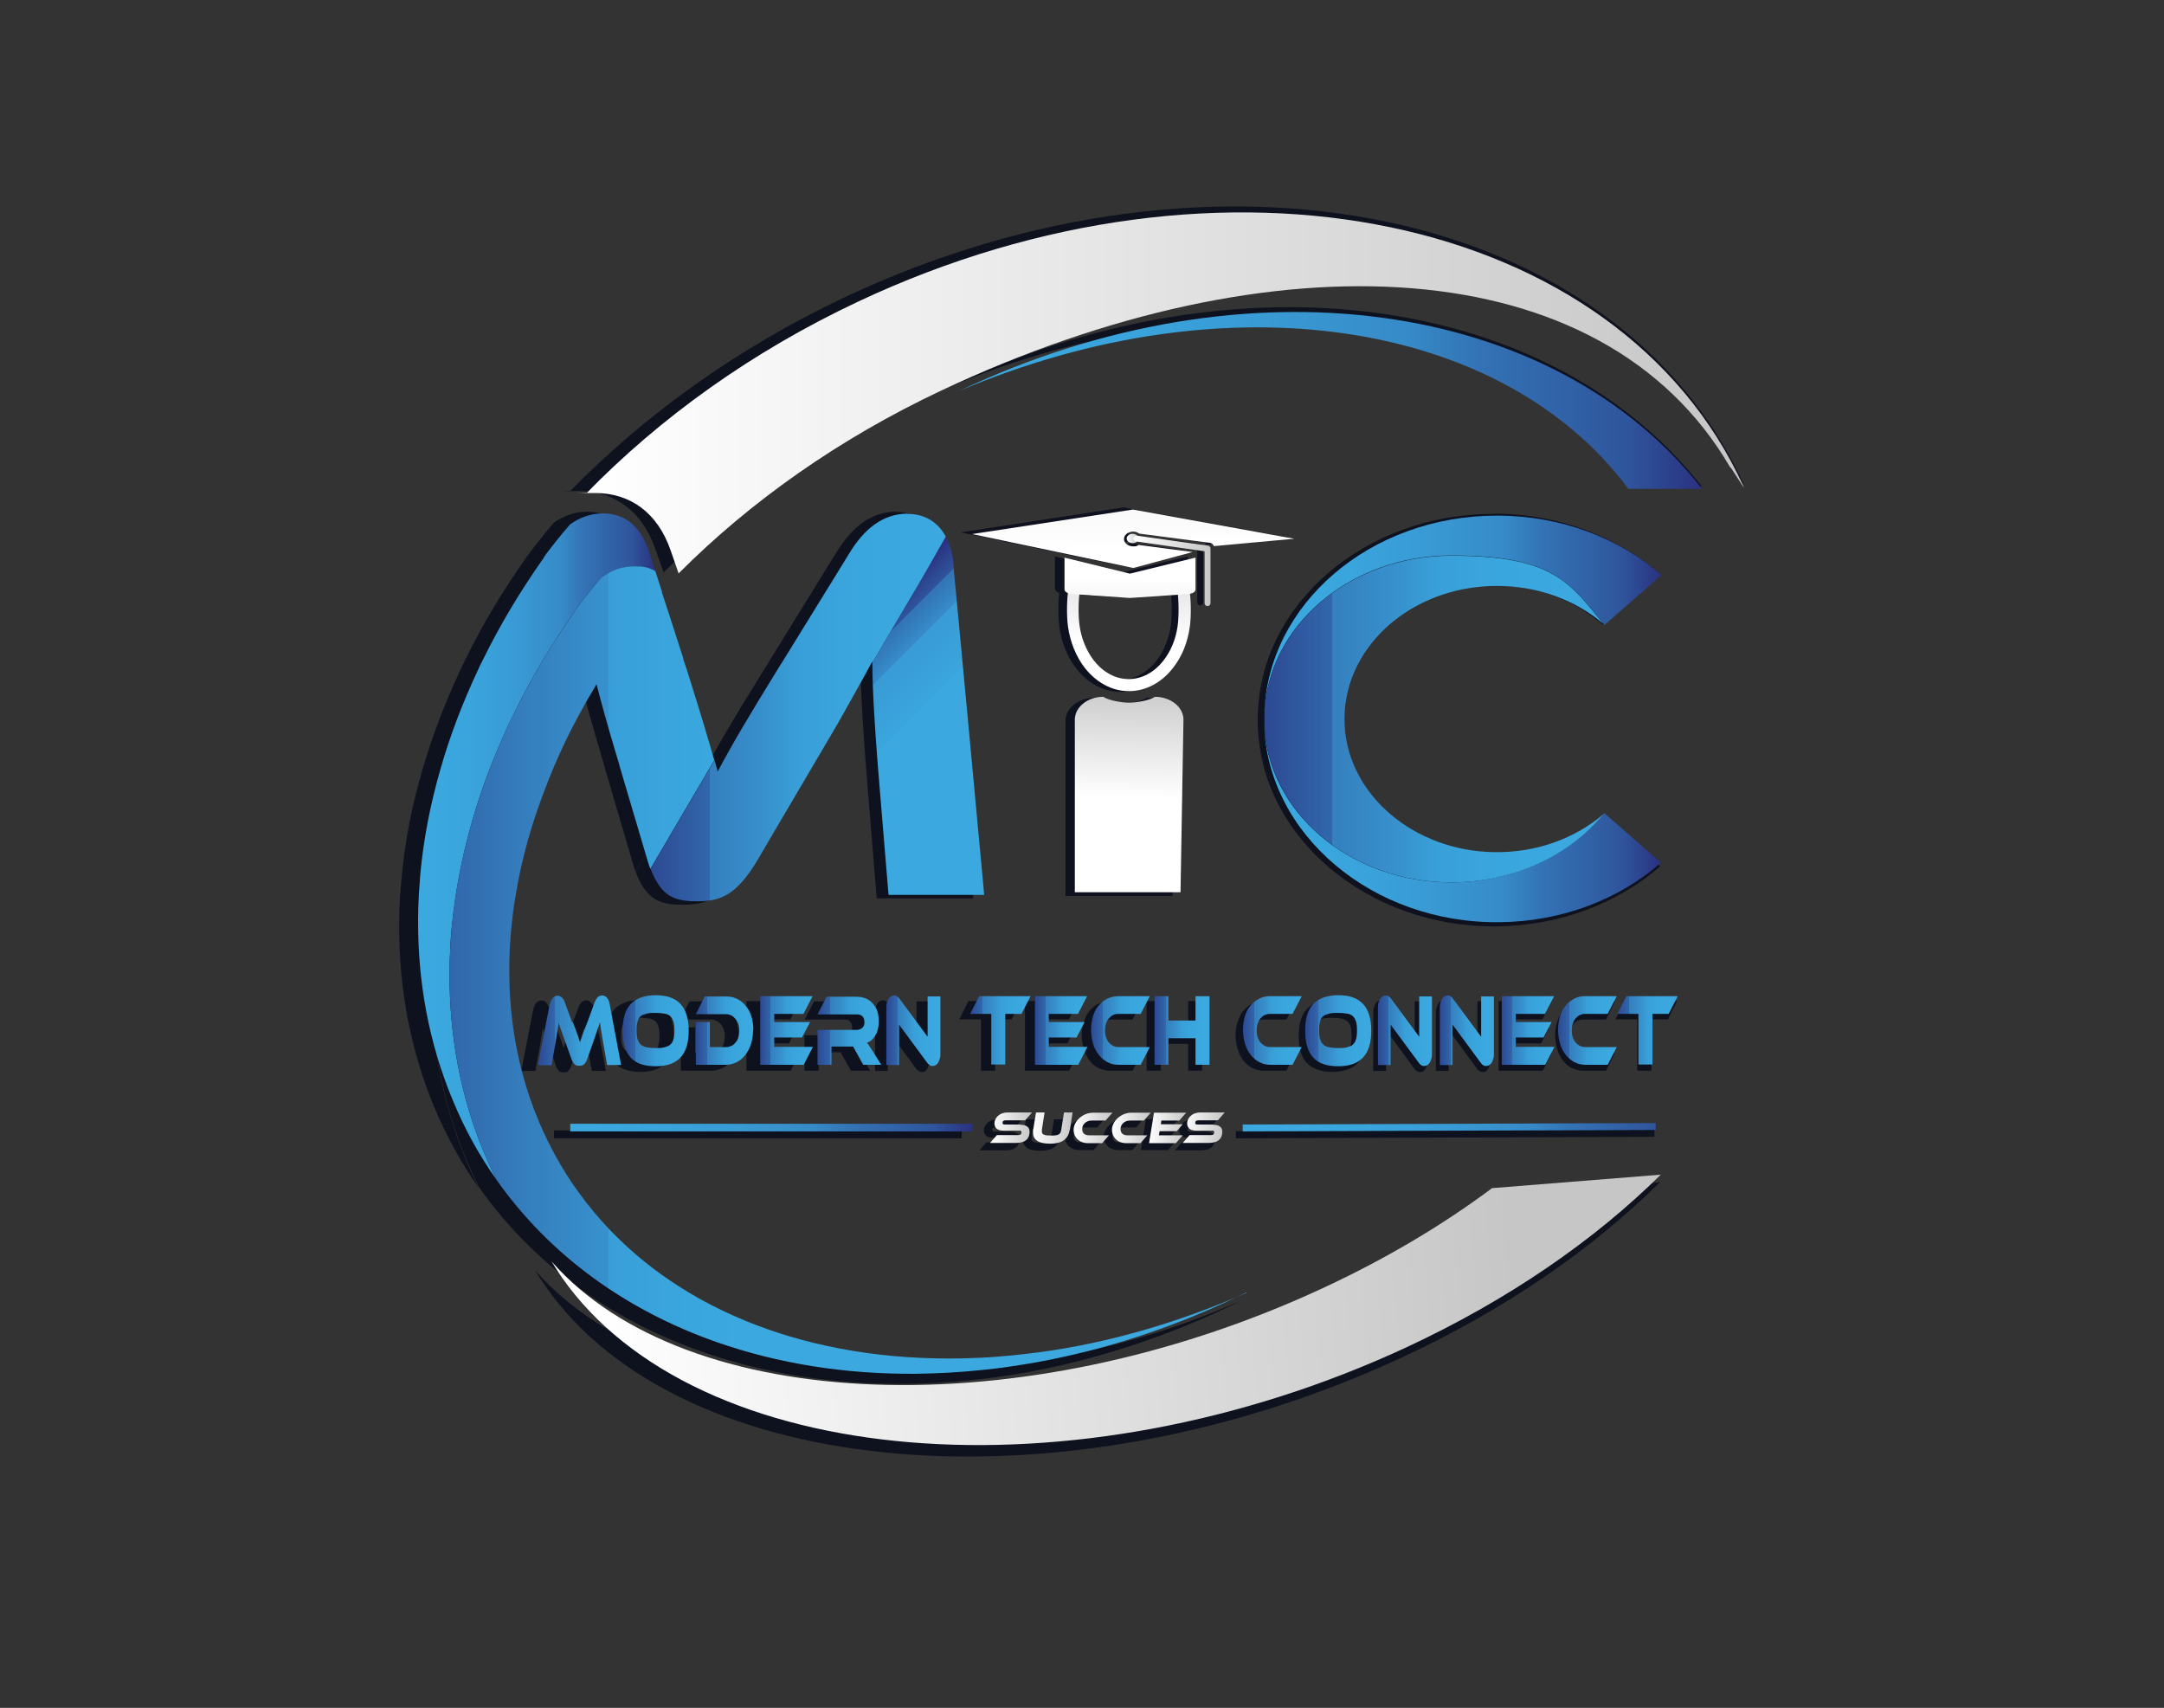 <?xml version="1.0" encoding="UTF-8"?>
<svg id="Layer_1" data-name="Layer 1" xmlns="http://www.w3.org/2000/svg" xmlns:xlink="http://www.w3.org/1999/xlink" viewBox="0 0 3040 2399">
  <rect x="0" y="0" width="3040" height="2399" fill="#333333" stroke="none"/>
  <defs>
    <style>
      .cls-1, .cls-2 {
        fill: #0e111e;
      }

      .cls-3 {
        fill: url(#Dégradé_sans_nom_23-17);
      }

      .cls-4 {
        fill: url(#Dégradé_sans_nom_23-18);
      }

      .cls-5 {
        fill: url(#Dégradé_sans_nom_23-19);
      }

      .cls-6 {
        fill: url(#Dégradé_sans_nom_23-16);
      }

      .cls-7 {
        fill: url(#Dégradé_sans_nom_23-15);
      }

      .cls-8 {
        fill: url(#Dégradé_sans_nom_23-10);
      }

      .cls-9 {
        fill: url(#Dégradé_sans_nom_23-12);
      }

      .cls-10 {
        fill: url(#Dégradé_sans_nom_23-11);
      }

      .cls-11 {
        fill: url(#Dégradé_sans_nom_23-14);
      }

      .cls-12 {
        fill: url(#Dégradé_sans_nom_23-13);
      }

      .cls-13 {
        fill: url(#Dégradé_sans_nom_40-13);
      }

      .cls-14 {
        fill: url(#Dégradé_sans_nom_40-12);
      }

      .cls-15 {
        fill: url(#Dégradé_sans_nom_40);
      }

      .cls-16 {
        fill: url(#Dégradé_sans_nom_13);
      }

      .cls-17 {
        fill: url(#Dégradé_sans_nom_16);
      }

      .cls-18 {
        fill: url(#Dégradé_sans_nom_11);
      }

      .cls-19 {
        fill: url(#Dégradé_sans_nom_22);
      }

      .cls-20 {
        fill: url(#Dégradé_sans_nom_23);
      }

      .cls-21 {
        fill: url(#Dégradé_sans_nom_40-10);
      }

      .cls-21, .cls-22, .cls-23, .cls-2 {
        fill-rule: evenodd;
      }

      .cls-22 {
        fill: url(#Dégradé_sans_nom_40-11);
      }

      .cls-23 {
        fill: url(#Dégradé_sans_nom_40-8);
      }

      .cls-24 {
        fill: url(#Dégradé_sans_nom_40-2);
      }

      .cls-25 {
        fill: url(#Dégradé_sans_nom_40-3);
      }

      .cls-26 {
        fill: url(#Dégradé_sans_nom_40-5);
      }

      .cls-27 {
        fill: url(#Dégradé_sans_nom_40-4);
      }

      .cls-28 {
        fill: url(#Dégradé_sans_nom_40-6);
      }

      .cls-29 {
        fill: url(#Dégradé_sans_nom_40-7);
      }

      .cls-30 {
        fill: url(#Dégradé_sans_nom_40-9);
      }

      .cls-31 {
        fill: url(#Dégradé_sans_nom_23-5);
      }

      .cls-32 {
        fill: url(#Dégradé_sans_nom_23-4);
      }

      .cls-33 {
        fill: url(#Dégradé_sans_nom_23-2);
      }

      .cls-34 {
        fill: url(#Dégradé_sans_nom_23-3);
      }

      .cls-35 {
        fill: url(#Dégradé_sans_nom_23-8);
      }

      .cls-36 {
        fill: url(#Dégradé_sans_nom_23-6);
      }

      .cls-37 {
        fill: url(#Dégradé_sans_nom_23-7);
      }

      .cls-38 {
        fill: url(#Dégradé_sans_nom_23-9);
      }

      .cls-39 {
        fill: url(#Dégradé_sans_nom_22-5);
      }

      .cls-40 {
        fill: url(#Dégradé_sans_nom_22-2);
      }

      .cls-41 {
        fill: url(#Dégradé_sans_nom_22-3);
      }

      .cls-42 {
        fill: url(#Dégradé_sans_nom_22-4);
      }
    </style>
    <linearGradient id="Dégradé_sans_nom_22" data-name="Dégradé sans nom 22" x1="1347.3" y1="1044.45" x2="2391.09" y2="1044.45" gradientTransform="translate(0 -482)" gradientUnits="userSpaceOnUse">
      <stop offset="0" stop-color="#3ba9e0"/>
      <stop offset=".2" stop-color="#3aa5dd"/>
      <stop offset=".4" stop-color="#399bd5"/>
      <stop offset=".6" stop-color="#368bc8"/>
      <stop offset=".7" stop-color="#3373b5"/>
      <stop offset=".9" stop-color="#2f559c"/>
      <stop offset="1" stop-color="#2a3180"/>
    </linearGradient>
    <linearGradient id="Dégradé_sans_nom_16" data-name="Dégradé sans nom 16" x1="1176.77" y1="2044.22" x2="2798.21" y2="2044.22" gradientTransform="translate(-485.85 185.29) rotate(-4.7) scale(1 .9)" gradientUnits="userSpaceOnUse">
      <stop offset="0" stop-color="#fff"/>
      <stop offset=".8" stop-color="#c6c6c6"/>
    </linearGradient>
    <linearGradient id="Dégradé_sans_nom_40" data-name="Dégradé sans nom 40" x1="1390.81" y1="2066.04" x2="1449.51" y2="2066.04" gradientTransform="translate(0 -482)" gradientUnits="userSpaceOnUse">
      <stop offset="0" stop-color="#fff"/>
      <stop offset="1" stop-color="#c6c6c6"/>
    </linearGradient>
    <linearGradient id="Dégradé_sans_nom_40-2" data-name="Dégradé sans nom 40" x1="1451.23" y1="2066.56" x2="1506.82" y2="2066.56" xlink:href="#Dégradé_sans_nom_40"/>
    <linearGradient id="Dégradé_sans_nom_40-3" data-name="Dégradé sans nom 40" x1="1508.55" y1="2066.39" x2="1563.1" y2="2066.39" xlink:href="#Dégradé_sans_nom_40"/>
    <linearGradient id="Dégradé_sans_nom_40-4" data-name="Dégradé sans nom 40" x1="1562.41" y1="2066.39" x2="1616.97" y2="2066.39" xlink:href="#Dégradé_sans_nom_40"/>
    <linearGradient id="Dégradé_sans_nom_40-5" data-name="Dégradé sans nom 40" x1="1614.21" y1="2066.39" x2="1666.34" y2="2066.39" xlink:href="#Dégradé_sans_nom_40"/>
    <linearGradient id="Dégradé_sans_nom_40-6" data-name="Dégradé sans nom 40" x1="1661.51" x2="1720.21" xlink:href="#Dégradé_sans_nom_40"/>
    <linearGradient id="Dégradé_sans_nom_40-7" data-name="Dégradé sans nom 40" x1="823.51" y1="1033.89" x2="2449.79" y2="1033.89" xlink:href="#Dégradé_sans_nom_40"/>
    <linearGradient id="Dégradé_sans_nom_22-2" data-name="Dégradé sans nom 22" x1="586.99" y1="1671.21" x2="920.54" y2="1671.21" xlink:href="#Dégradé_sans_nom_22"/>
    <linearGradient id="Dégradé_sans_nom_11" data-name="Dégradé sans nom 11" x1="1285.41" y1="1484.33" x2="1036.12" y2="1235.03" gradientTransform="translate(0 -482)" gradientUnits="userSpaceOnUse">
      <stop offset="0" stop-color="#3ba9e0"/>
      <stop offset="0" stop-color="#3aa5dd"/>
      <stop offset=".2" stop-color="#399bd5"/>
      <stop offset=".2" stop-color="#368bc8"/>
      <stop offset=".3" stop-color="#3373b5"/>
      <stop offset=".3" stop-color="#2f559c"/>
      <stop offset=".4" stop-color="#2a3180"/>
    </linearGradient>
    <linearGradient id="Dégradé_sans_nom_23" data-name="Dégradé sans nom 23" x1="913.98" y1="1475.78" x2="1328.66" y2="1475.78" gradientTransform="translate(0 -482)" gradientUnits="userSpaceOnUse">
      <stop offset="0" stop-color="#2a3180"/>
      <stop offset="0" stop-color="#2d4993"/>
      <stop offset=".2" stop-color="#3167ab"/>
      <stop offset=".2" stop-color="#357fbe"/>
      <stop offset=".4" stop-color="#3792cd"/>
      <stop offset=".5" stop-color="#399fd8"/>
      <stop offset=".7" stop-color="#3aa6de"/>
      <stop offset="1" stop-color="#3ba9e0"/>
    </linearGradient>
    <linearGradient id="Dégradé_sans_nom_13" data-name="Dégradé sans nom 13" x1="631.53" y1="1844.57" x2="1750.94" y2="1844.57" gradientTransform="translate(0 -482)" gradientUnits="userSpaceOnUse">
      <stop offset="0" stop-color="#2a3180"/>
      <stop offset="0" stop-color="#2d4993"/>
      <stop offset="0" stop-color="#3167ab"/>
      <stop offset=".1" stop-color="#357fbe"/>
      <stop offset=".2" stop-color="#3792cd"/>
      <stop offset=".2" stop-color="#399fd8"/>
      <stop offset=".3" stop-color="#3aa6de"/>
      <stop offset=".4" stop-color="#3ba9e0"/>
    </linearGradient>
    <linearGradient id="Dégradé_sans_nom_22-3" data-name="Dégradé sans nom 22" x1="801.07" y1="2065.87" x2="1366.29" y2="2065.87" xlink:href="#Dégradé_sans_nom_22"/>
    <linearGradient id="Dégradé_sans_nom_22-4" data-name="Dégradé sans nom 22" x1="1975.33" y1="2064.72" x2="2567.14" y2="2064.72" gradientTransform="translate(-175.8 -489.09) rotate(.2)" xlink:href="#Dégradé_sans_nom_22"/>
    <linearGradient id="Dégradé_sans_nom_40-8" data-name="Dégradé sans nom 40" x1="1750.78" y1="1602.3" x2="1753.55" y2="1435.53" gradientTransform="translate(8.9 -482) scale(.9 1)" xlink:href="#Dégradé_sans_nom_40"/>
    <linearGradient id="Dégradé_sans_nom_40-9" data-name="Dégradé sans nom 40" x1="1751.27" y1="1383.31" x2="1755.07" y2="1203.07" gradientTransform="translate(8.9 -482) scale(.9 1)" xlink:href="#Dégradé_sans_nom_40"/>
    <linearGradient id="Dégradé_sans_nom_40-10" data-name="Dégradé sans nom 40" x1="1759.15" y1="1250.27" x2="1752.24" y2="778.62" gradientTransform="translate(8.9 -482) scale(.9 1)" xlink:href="#Dégradé_sans_nom_40"/>
    <linearGradient id="Dégradé_sans_nom_40-11" data-name="Dégradé sans nom 40" x1="1753.91" y1="1294.31" x2="1752.87" y2="1489.4" gradientTransform="translate(8.9 -482) scale(.9 1)" xlink:href="#Dégradé_sans_nom_40"/>
    <linearGradient id="Dégradé_sans_nom_40-12" data-name="Dégradé sans nom 40" x1="1751.43" y1="1270" x2="1769.84" y2="1270" gradientTransform="translate(6.5 -513.6) scale(.9 1)" xlink:href="#Dégradé_sans_nom_40"/>
    <linearGradient id="Dégradé_sans_nom_40-13" data-name="Dégradé sans nom 40" x1="1592.11" y1="1283.8" x2="1700.53" y2="1283.8" xlink:href="#Dégradé_sans_nom_40"/>
    <linearGradient id="Dégradé_sans_nom_22-5" data-name="Dégradé sans nom 22" x1="1775.8" y1="1491.85" x2="2333.43" y2="1491.85" xlink:href="#Dégradé_sans_nom_22"/>
    <linearGradient id="Dégradé_sans_nom_23-2" data-name="Dégradé sans nom 23" x1="1776.14" y1="1492.01" x2="2252.29" y2="1492.01" xlink:href="#Dégradé_sans_nom_23"/>
    <linearGradient id="Dégradé_sans_nom_23-3" data-name="Dégradé sans nom 23" x1="755.84" y1="1929.65" x2="872.89" y2="1929.65" xlink:href="#Dégradé_sans_nom_23"/>
    <linearGradient id="Dégradé_sans_nom_23-4" data-name="Dégradé sans nom 23" x1="874.27" y1="1929.83" x2="967.15" y2="1929.83" xlink:href="#Dégradé_sans_nom_23"/>
    <linearGradient id="Dégradé_sans_nom_23-5" data-name="Dégradé sans nom 23" x1="977.16" y1="1929.65" x2="1057.96" y2="1929.65" xlink:href="#Dégradé_sans_nom_23"/>
    <linearGradient id="Dégradé_sans_nom_23-6" data-name="Dégradé sans nom 23" x1="1067.97" y1="1929.48" x2="1141.86" y2="1929.48" xlink:href="#Dégradé_sans_nom_23"/>
    <linearGradient id="Dégradé_sans_nom_23-7" data-name="Dégradé sans nom 23" x1="1148.42" y1="1930" x2="1238.89" y2="1930" xlink:href="#Dégradé_sans_nom_23"/>
    <linearGradient id="Dégradé_sans_nom_23-8" data-name="Dégradé sans nom 23" x1="1245.45" y1="1929.83" x2="1321.06" y2="1929.83" xlink:href="#Dégradé_sans_nom_23"/>
    <linearGradient id="Dégradé_sans_nom_23-9" data-name="Dégradé sans nom 23" x1="1362.84" y1="1929.31" x2="1447.78" y2="1929.31" xlink:href="#Dégradé_sans_nom_23"/>
    <linearGradient id="Dégradé_sans_nom_23-10" data-name="Dégradé sans nom 23" x1="1454" y1="1929.48" x2="1527.54" y2="1929.48" xlink:href="#Dégradé_sans_nom_23"/>
    <linearGradient id="Dégradé_sans_nom_23-11" data-name="Dégradé sans nom 23" x1="1532.37" y1="1929.48" x2="1615.24" y2="1929.48" xlink:href="#Dégradé_sans_nom_23"/>
    <linearGradient id="Dégradé_sans_nom_23-12" data-name="Dégradé sans nom 23" x1="1622.15" y1="1929.48" x2="1699.15" y2="1929.48" xlink:href="#Dégradé_sans_nom_23"/>
    <linearGradient id="Dégradé_sans_nom_23-13" data-name="Dégradé sans nom 23" x1="1745.76" y1="1929.48" x2="1828.63" y2="1929.48" xlink:href="#Dégradé_sans_nom_23"/>
    <linearGradient id="Dégradé_sans_nom_23-14" data-name="Dégradé sans nom 23" x1="1833.46" y1="1929.83" x2="1926.34" y2="1929.83" xlink:href="#Dégradé_sans_nom_23"/>
    <linearGradient id="Dégradé_sans_nom_23-15" data-name="Dégradé sans nom 23" x1="1936.01" y1="1929.83" x2="2011.28" y2="1929.83" xlink:href="#Dégradé_sans_nom_23"/>
    <linearGradient id="Dégradé_sans_nom_23-16" data-name="Dégradé sans nom 23" x1="2022.67" y1="1929.83" x2="2098.29" y2="1929.83" xlink:href="#Dégradé_sans_nom_23"/>
    <linearGradient id="Dégradé_sans_nom_23-17" data-name="Dégradé sans nom 23" x1="2109.69" y1="1929.48" x2="2183.58" y2="1929.48" xlink:href="#Dégradé_sans_nom_23"/>
    <linearGradient id="Dégradé_sans_nom_23-18" data-name="Dégradé sans nom 23" x1="2188.41" y1="1929.48" x2="2271.28" y2="1929.48" xlink:href="#Dégradé_sans_nom_23"/>
    <linearGradient id="Dégradé_sans_nom_23-19" data-name="Dégradé sans nom 23" x1="2271.97" y1="1929.31" x2="2356.91" y2="1929.31" xlink:href="#Dégradé_sans_nom_23"/>
  </defs>
  <g>
    <path class="cls-1" d="M1332.11,544.05c410.54-194.74,848.36-129.48,1058.63,139.49h-105.31c-179.2-241.01-571.44-301.43-953.32-139.49h0Z"/>
    <path class="cls-1" d="M2090.7,1679.68l241.01-18.99c-93.92,93.23-216.49,178.51-362.55,246.19-472.35,219.25-1010.64,174.37-1202.62-99.79-5.18-7.6-10.36-15.19-14.85-22.79,190.6,217.53,669.16,237.21,1097.3,38.33,90.12-41.78,171.26-90.12,241.7-142.6h0v-.35Z"/>
    <g>
      <path class="cls-1" d="M1419.12,1589.56c8.63,0,13.12,3.45,13.12,10.01,0,9.32-5.52,16.23-19.34,16.23h-36.95l9.67-11.05h30.04c3.45,0,4.83-1.04,4.83-3.8s-1.38-2.76-3.8-2.76h-21.41c-8.98,0-13.12-4.14-13.12-10.36s5.52-15.54,19.34-15.54h34.18l-9.67,11.39h-27.28c-3.45,0-4.83,1.04-4.83,3.45s1.38,2.42,3.8,2.42h21.41Z"/>
      <path class="cls-1" d="M1489.56,1596.82c-2.07,13.12-11.39,19.68-27.97,19.68s-24.52-5.18-24.52-15.54,0-2.76,.35-4.14l3.8-24.52h12.08l-4.14,24.52v2.42c0,4.49,3.11,6.22,13.81,6.22s12.78-2.42,13.81-8.63l3.8-24.52h12.43l-3.8,24.52h.35Z"/>
      <path class="cls-1" d="M1545.84,1604.41l-9.67,11.05h-19.68c-12.43,0-20.72-8.29-20.72-18.99s12.43-24.17,27.62-24.17h27.62l-9.67,11.39h-19.68c-7.25,0-13.47,5.18-13.47,12.08s4.14,8.98,10.01,8.98h27.62v-.35Z"/>
      <path class="cls-1" d="M1600.4,1604.41l-9.67,11.05h-19.68c-12.43,0-20.72-8.29-20.72-18.99s12.43-24.17,27.62-24.17h27.62l-9.67,11.39h-19.68c-7.25,0-13.47,5.18-13.47,12.08s4.14,8.98,10.01,8.98h27.62v-.35Z"/>
      <path class="cls-1" d="M1650.46,1604.41l-9.67,11.05h-37.98l6.91-43.51h45.92l-9.67,11.39h-25.55l-.69,5.18h31.42l-8.63,10.01h-24.52l-1.04,5.87h33.49Z"/>
      <path class="cls-1" d="M1693.62,1589.56c8.63,0,13.12,3.45,13.12,10.01,0,9.32-5.52,16.23-19.34,16.23h-36.95l9.67-11.05h30.04c3.45,0,4.83-1.04,4.83-3.8s-1.38-2.76-3.8-2.76h-21.41c-8.98,0-13.12-4.14-13.12-10.36s5.52-15.54,19.34-15.54h34.18l-9.67,11.39h-27.28c-3.45,0-4.83,1.04-4.83,3.45s1.38,2.42,3.8,2.42h21.41Z"/>
    </g>
    <path class="cls-1" d="M2430.11,652.82c-181.96-312.48-652.58-330.78-1122.86-109.8-146.4,69.06-273.46,159.17-374.98,261.03l-11.74-33.15c-18.3-52.48-56.63-81.14-107.38-81.14s-8.63,0-12.78,.69c104.97-107.38,235.83-201.99,387.41-273.46,518.96-243.77,1083.49-126.03,1261.66,262.76,4.83,10.7-23.48-37.64-19.34-26.59h0v-.35Z"/>
    <path class="cls-1" d="M899.13,800.6c-8.63-4.49-18.65-6.91-30.04-6.91s-32.11,5.18-46.61,15.88c-12.78,14.85-25.21,30.38-36.6,45.92,0,.69-.69,1.04-1.04,1.73-33.15,46.61-61.81,94.95-86.32,144.33-2.42,4.83-4.83,9.67-6.91,14.5-22.1,46.61-40.05,94.26-53.86,142.26-14.16,49.72-23.82,99.79-28.66,149.51-1.04,9.67-1.73,19.68-2.42,29.35-.69,12.43-1.04,24.52-1.04,36.95-.35,88.39,15.54,175.06,49.38,256.2,5.52,13.12,11.39,25.9,17.61,38.33-24.52-34.53-45.23-72.51-62.5-113.25-33.84-81.14-49.72-167.81-49.38-256.2,0-12.08,.35-24.52,1.04-36.95,.69-9.67,1.38-19.68,2.42-29.35,4.49-49.72,14.16-99.79,28.66-149.51,13.81-47.99,31.77-95.3,53.86-142.26,2.42-4.83,4.49-9.67,6.91-14.5,24.17-49.38,53.17-97.71,86.32-144.33,0-.69,.69-1.04,1.04-1.73,11.74-15.54,23.82-30.73,36.6-45.92,14.5-10.7,30.73-15.88,46.61-15.88,35.22,0,55.59,21.41,66.98,56.63l7.94,25.21h0Z"/>
    <path class="cls-1" d="M1368.02,1261.89h-136.39l-15.19-186.11c0-1.73,0-3.11-.35-4.49-1.73-24.52-3.45-46.61-4.49-66.64-1.73-26.59-2.42-50.41-3.11-73.89l30.73-52.14,10.36-17.95c7.94-13.12,14.85-25.55,21.41-36.6,9.32-16.23,17.95-30.73,25.21-43.85,5.87-10.36,11.39-20.03,16.23-29,1.04,1.73,1.73,3.45,2.42,5.18,4.49,10.01,7.6,22.1,8.98,35.91v4.83c.35,0,42.81,455.77,42.81,455.77l.69,8.98h.69Z"/>
    <path class="cls-1" d="M1258.91,718.76c-36.25,0-62.84,23.13-83.56,56.63l-16.92,27.28-76.65,124.3c-1.38,2.07-2.42,4.14-3.8,6.22-12.08,19.34-22.44,36.25-31.77,51.45-18.99,31.08-32.46,54.21-43.85,74.58-5.18,9.32-10.01,18.3-14.5,26.93-1.38-5.18-3.11-10.7-4.49-16.23-6.56,11.39-13.81,23.48-21.41,36.6l-10.36,17.95-58.7,100.13c9.32,24.52,20.37,36.25,34.53,41.78,8.98,3.45,19.34,4.49,31.08,4.49,33.15,0,56.28-7.25,87.36-59.73l14.85-25.21,53.52-91.15,10.36-17.95c21.75-36.95,38.67-65.95,52.83-90.46,7.6-13.12,14.16-25.21,20.37-36.25,3.8-7.25,7.6-14.16,11.05-20.72v1.73l30.73-52.14,10.36-17.95c7.94-13.12,14.85-25.55,21.41-36.6,9.32-16.23,17.95-30.73,25.21-43.85,5.87-10.36,11.39-20.03,16.23-29-11.74-21.75-31.08-32.46-54.21-32.46h0l.35-.35Z"/>
    <path class="cls-1" d="M1741.27,1828.15c-99.79,49.03-200.95,81.83-300.39,99.79-12.43,2.07-24.86,4.14-37.29,5.87-13.47,2.07-26.93,3.45-40.4,4.83-30.73,3.11-61.46,4.83-91.5,5.18-101.17,1.04-197.85-14.5-285.55-45.23-128.44-44.89-237.55-123.27-313.17-230.99-6.22-12.43-12.08-25.21-17.61-38.33-34.18-81.14-49.72-167.81-49.38-256.2,0-12.08,.35-24.52,1.04-36.95,.69-9.67,1.38-19.68,2.42-29.35,4.49-49.72,14.16-99.79,28.66-149.51,9.32-32.8,21.06-65.6,34.53-98.06,6.22-14.85,12.78-29.35,19.68-43.85,2.42-4.83,4.49-9.67,6.91-14.5,17.61-35.56,37.29-70.44,59.39-104.28,8.63-13.47,17.61-26.59,26.93-39.71,0-.69,.69-1.04,1.04-1.73,11.74-15.54,23.82-30.73,36.6-45.92,14.5-10.7,30.73-15.88,46.61-15.88s21.41,2.42,30.04,6.91l9.32,29.35v1.38c.35,0,30.38,93.57,30.38,93.57v1.38c3.45,9.67,6.22,18.65,8.98,27.62,15.19,48.68,26.59,86.67,34.87,116.01-6.56,11.39-13.81,23.48-21.41,36.6l-10.36,17.95-58.7,100.13c-1.73-4.14-3.11-8.63-4.49-13.81l-39.71-135.01v-.69c-1.04-4.14-2.42-7.94-3.45-11.74-13.47-45.58-22.1-76.31-28.66-102.2-8.29,13.81-16.57,27.97-24.17,41.78-13.12,24.17-25.21,49.03-35.91,73.54h0c-12.43,28.66-22.79,57.32-31.77,86.32-3.8,12.43-7.25,24.86-10.36,37.29-6.22,24.17-11.05,47.99-14.5,71.82-1.38,8.98-2.42,17.61-3.45,26.59-10.7,99.1,.69,196.12,37.98,285.2,15.19,36.6,34.18,70.44,56.63,101.17,.35,.69,.69,1.04,1.04,1.38,104.28,143.29,279.68,224.43,483.05,234.1,28.66,1.38,57.66,1.38,87.01,0,16.92-.69,33.84-2.07,50.76-3.8,12.78-1.38,25.21-2.76,37.98-4.49,94.95-13.47,193.36-41.09,290.73-83.9h0l-.35,.35Z"/>
    <rect class="cls-1" x="778.28" y="1587.84" width="572.82" height="11.05"/>
    <rect class="cls-1" x="1736.14" y="1587.87" width="588.01" height="10.01" transform="translate(-5.55 7.1) rotate(-.2)"/>
    <g>
      <path class="cls-2" d="M1537.55,980.14h0c7.25,5.52,26.59,8.63,36.6,8.63s30.04-3.45,36.6-8.63h0c22.44,0,40.74,14.5,40.74,32.46l-4.14,245.84h-150.54v-245.84c0-17.95,18.3-32.46,40.74-32.46h0Z"/>
      <path class="cls-1" d="M1659.78,824.42c2.76,14.5,3.11,39.71,1.04,55.25-3.11,22.79-11.74,43.51-23.82,59.39-15.88,20.37-37.98,32.8-62.5,32.8s-46.61-12.43-62.5-32.8c-12.43-15.88-21.06-36.6-23.82-59.39-2.07-15.54-1.73-40.4,1.04-55.25l16.23,3.11c-2.42,13.81-2.76,38.33-.35,52.48,2.76,18.65,10.01,35.22,20.03,47.99,12.78,16.23,30.38,26.59,49.72,26.59s36.95-10.01,49.72-26.59c10.01-12.78,17.26-29.69,20.03-48.34,2.07-14.16,2.07-38.67-.69-52.14l16.23-3.11h-.35Z"/>
      <path class="cls-2" d="M1579.33,712.89l229.96,41.78-114.63,10.36c-1.04-2.76-4.14-4.83-7.25-5.18l-99.1-13.12c-2.42-1.73-5.52-2.76-8.98-2.76-6.22,0-12.78,4.14-12.78,10.36s6.56,10.36,12.78,10.36,5.52-.69,7.6-2.07l77,10.36-84.59,22.79-229.61-47.99,229.61-35.22h0v.35Z"/>
      <path class="cls-2" d="M1668.76,781.61v45.23c0,3.8-4.83,6.56-11.05,6.91l-82.52,5.52-82.18-5.52c-5.87-.35-11.05-3.11-11.05-6.91v-45.23l93.23,22.79,93.23-22.79h.35Z"/>
      <g>
        <ellipse class="cls-1" cx="1579.33" cy="754.33" rx="8.63" ry="6.91"/>
        <path class="cls-1" d="M1584.86,750.18c-2.42,0-4.49,1.73-4.49,3.8,0,2.42,1.73,4.49,3.8,4.49l97.71,13.81v73.89c0,2.42,1.73,4.14,4.14,4.14s4.14-1.73,4.14-4.14v-77.69h0c0-2.07-1.73-4.14-4.14-4.14h0"/>
      </g>
    </g>
    <g>
      <path class="cls-1" d="M1766.82,1011.56v0h0Zm484.78,133.97c-.69,.69-1.38,1.04-2.07,1.73-48.34,58.7-127.41,97.02-216.49,97.02-144.67,0-262.41-100.82-266.21-226.5,3.8,158.14,154.69,285.55,336.3,283.48,89.43-1.04,170.57-33.15,229.27-84.59l-80.8-70.78h0v-.35Zm-153.65-423.66c-180.58,0-327.33,126.37-331.12,283.13,3.8-125.68,121.54-226.5,266.21-226.5s168.15,38.33,216.49,97.02c.69,.69,1.38,1.04,2.07,1.73l80.8-70.78c-60.08-52.48-142.95-84.94-234.45-84.94h0v.35Z"/>
      <path class="cls-1" d="M2093.8,1201.12c60.77,1.04,115.67-19.68,155.72-53.86-48.34,58.7-127.41,97.02-216.49,97.02-144.67,0-262.41-100.82-266.21-226.5h0v-6.22h0v-6.22c3.8-125.68,121.54-226.5,266.21-226.5s168.15,38.33,216.49,97.02c-39.02-33.49-92.54-53.86-151.58-53.86-123.61,0-223.4,90.46-216.84,199.92,5.87,98.75,99.44,177.47,212.35,179.55h0l.35-.35Z"/>
    </g>
    <g>
      <path class="cls-1" d="M781.39,1442.82c1.38,3.8,2.76,7.25,3.8,10.01,1.04,2.76,2.07,5.52,2.76,7.6s1.38,4.14,2.07,6.22c.69,1.73,1.04,3.8,1.73,5.52,.69-1.73,1.04-3.45,1.73-5.18,.69-1.73,1.38-3.8,2.07-6.22,.69-2.42,1.73-4.83,2.76-7.6,1.04-2.76,2.42-6.22,3.8-10.01l10.36-27.62c1.04-3.11,2.76-5.52,4.49-7.6,1.73-1.73,3.8-2.76,6.56-2.76s4.83,1.04,6.91,3.45c2.07,2.07,3.45,5.52,4.49,10.01l16.23,85.63h-19.68l-6.22-33.84c-1.04-5.52-1.73-10.36-2.76-14.5s-1.38-8.29-1.73-12.08c-1.04,3.45-2.42,7.25-3.8,11.39-1.38,4.14-3.11,9.32-5.18,15.54l-8.63,24.52c-.69,2.42-1.73,4.49-2.42,5.87-1.04,1.38-1.73,2.42-2.76,3.45s-1.73,1.38-2.76,1.38-2.07,.35-3.45,.35-2.42,0-3.45-.35c-1.04,0-2.07-.69-2.76-1.38s-1.73-1.73-2.76-3.45c-1.04-1.38-1.73-3.45-2.42-5.87l-8.63-24.52c-1.04-3.45-2.07-6.22-3.11-8.98-1.04-2.76-1.73-4.83-2.42-6.91s-1.38-4.14-2.07-5.87c-.69-1.73-1.04-3.45-1.73-5.18-.69,3.8-1.04,7.94-1.73,12.08-.69,4.14-1.38,8.98-2.42,14.5l-6.22,33.84h-19.68l16.57-85.63c1.04-4.49,2.42-7.94,4.49-10.01,2.07-2.07,4.49-3.45,6.91-3.45s4.83,1.04,6.56,2.76c1.73,1.73,3.11,4.49,4.49,7.6l10.36,27.62h0l-.35-.35Z"/>
      <path class="cls-1" d="M899.47,1404.84c15.54,0,27.28,4.14,35.22,12.08s11.74,20.72,11.74,38.33-3.8,30.38-11.74,38.33c-7.94,7.94-19.68,12.08-35.22,12.08s-27.62-4.14-35.56-12.08c-7.94-7.94-11.74-20.72-11.74-38.33s3.8-30.04,11.74-38.33c7.94-7.94,19.68-12.08,35.22-12.08h.35Zm0,75.27c4.83,0,9.32,0,12.78-1.04s6.22-1.73,8.29-3.8c2.07-1.73,3.8-4.49,4.49-7.6,1.04-3.11,1.38-7.6,1.38-12.78s-.35-9.32-1.38-12.78c-1.04-3.11-2.42-5.87-4.49-7.6s-4.83-3.11-8.29-3.8c-3.45-.69-7.6-1.04-12.78-1.04s-9.32,0-12.78,1.04c-3.45,1.04-6.22,1.73-8.29,3.8-2.07,2.07-3.8,4.49-4.49,7.6-1.04,3.11-1.38,7.6-1.38,12.78s.35,9.67,1.38,12.78c1.04,3.11,2.42,5.87,4.49,7.6s4.83,3.11,8.29,3.8c3.45,.69,7.6,1.04,12.78,1.04Z"/>
      <path class="cls-1" d="M1038.62,1454.21c0,7.25-1.04,13.81-3.11,19.68-2.07,5.87-4.49,11.39-7.94,15.88-3.45,4.49-7.6,7.94-12.43,10.36s-10.01,3.8-15.54,3.8h-43.16v-60.77h20.03v35.91h23.13c2.76,0,5.18-.69,7.6-1.73,2.42-1.04,4.49-2.76,5.87-4.83,1.73-2.07,3.11-4.49,3.8-7.25,.69-2.76,1.38-6.22,1.38-9.67s-.35-6.56-1.38-9.32-2.42-5.52-4.14-7.6c-1.73-2.07-3.8-3.8-6.22-4.83-2.42-1.04-4.83-1.73-7.6-1.73h-43.16l12.78-25.55h30.38c5.52,0,10.7,1.04,15.54,3.45,4.83,2.42,8.98,5.52,12.43,9.67,3.45,4.14,6.22,9.32,7.94,15.19,1.73,5.87,2.76,12.43,2.76,19.34h1.04Z"/>
      <path class="cls-1" d="M1123.56,1478.73l-12.78,25.21h-62.15v-97.71h74.58l-12.78,25.55h-41.78v11.74h51.1l-11.39,22.1h-39.71v13.12h54.9Z"/>
      <path class="cls-1" d="M1221.97,1503.93h-26.59l-14.5-25.9h-30.73v25.9h-20.03v-49.72h55.94c3.11,0,5.52-1.04,7.94-2.76,2.07-2.07,3.11-4.49,3.11-7.94s-1.04-6.56-2.76-8.63-4.49-2.76-7.94-2.76h-55.94l13.12-25.55h41.43c3.8,0,7.6,.69,11.39,1.38,3.8,.69,7.6,2.76,10.7,5.52,3.11,2.76,5.87,6.22,7.94,10.7,2.07,4.49,3.11,10.36,3.11,17.26s-.35,7.25-1.04,10.7c-.69,3.45-1.73,6.56-3.45,9.32-1.38,2.76-3.11,5.18-5.18,6.91s-4.49,3.11-6.91,4.14c1.04,1.38,2.42,2.76,3.8,4.83,1.38,2.07,3.11,4.49,5.52,7.94l11.74,18.99h0l-.69-.35Z"/>
      <path class="cls-1" d="M1294.48,1505.66c-1.38,0-2.42,0-3.8-1.04-1.38-1.04-2.76-2.07-4.14-4.14l-39.36-53.52v57.32h-17.95v-80.8c0-3.11,0-5.87,1.04-8.29,.69-2.42,1.38-4.14,2.42-5.87s2.07-2.42,3.45-3.11c1.38-.69,2.76-1.04,4.14-1.04s2.42,0,3.8,1.04,2.76,2.07,4.14,4.14l39.36,53.52v-57.32h18.3v80.8c0,3.11,0,5.87-1.04,8.29-.69,2.42-1.38,4.14-2.42,5.87-1.04,1.38-2.07,2.76-3.45,3.45s-2.76,1.04-4.14,1.04h0l-.35-.35Z"/>
      <path class="cls-1" d="M1433.97,1406.22l-12.78,25.55h-23.13v72.16h-20.03v-72.16h-30.38l12.78-25.55h73.54Z"/>
      <path class="cls-1" d="M1514.77,1478.73l-12.78,25.21h-62.15v-97.71h74.58l-12.78,25.55h-41.78v11.74h51.1l-11.39,22.1h-39.71v13.12h54.9Z"/>
      <path class="cls-1" d="M1603.85,1478.73l-12.78,25.21h-32.46c-5.52,0-10.7-1.38-15.54-3.8-4.83-2.42-8.98-5.87-12.43-10.36-3.45-4.49-6.22-9.67-7.94-15.88-1.73-6.22-3.11-12.78-3.11-19.68s1.04-13.47,3.11-19.34,4.49-11.05,7.94-15.19,7.6-7.6,12.43-9.67c4.83-2.42,10.01-3.45,15.54-3.45h45.23l-12.78,25.55h-32.46c-2.76,0-5.18,.69-7.6,1.73-2.42,1.04-4.14,2.76-5.87,4.83-1.73,2.07-3.11,4.49-3.8,7.6-1.04,2.76-1.38,6.22-1.38,9.67s.35,6.56,1.38,9.67,2.07,5.18,3.8,7.25,3.8,3.8,5.87,4.83c2.42,1.04,4.83,1.73,7.6,1.73h45.23v-.69Z"/>
      <path class="cls-1" d="M1688.79,1503.93h-19.68v-37.64h-38.33v37.64h-20.03v-97.71h20.03v34.53h38.33v-34.53h19.68v97.71Z"/>
      <path class="cls-1" d="M1819.99,1478.73l-12.78,25.21h-32.46c-5.52,0-10.7-1.38-15.54-3.8s-8.98-5.87-12.43-10.36c-3.45-4.49-6.22-9.67-7.94-15.88-1.73-6.22-3.11-12.78-3.11-19.68s1.04-13.47,3.11-19.34c2.07-5.87,4.49-11.05,7.94-15.19s7.6-7.6,12.43-9.67c4.83-2.07,10.01-3.45,15.54-3.45h45.23l-12.78,25.55h-32.46c-2.76,0-5.18,.69-7.6,1.73-2.42,1.04-4.14,2.76-5.87,4.83-1.73,2.07-3.11,4.49-3.8,7.6-1.04,2.76-1.38,6.22-1.38,9.67s.35,6.56,1.38,9.67,2.07,5.18,3.8,7.25c1.73,2.07,3.8,3.8,5.87,4.83,2.42,1.04,4.83,1.73,7.6,1.73h45.23v-.69Z"/>
      <path class="cls-1" d="M1871.79,1404.84c15.54,0,27.28,4.14,35.22,12.08,7.94,7.94,11.74,20.72,11.74,38.33s-3.8,30.38-11.74,38.33c-7.94,7.94-19.68,12.08-35.22,12.08s-27.62-4.14-35.56-12.08c-7.94-7.94-11.74-20.72-11.74-38.33s3.8-30.04,11.74-38.33c7.94-7.94,19.68-12.08,35.22-12.08h.35Zm0,75.27c4.83,0,9.32,0,12.78-1.04,3.45-1.04,6.22-1.73,8.29-3.8,2.07-1.73,3.8-4.49,4.49-7.6,1.04-3.11,1.38-7.6,1.38-12.78s-.35-9.32-1.38-12.78c-1.04-3.11-2.42-5.87-4.49-7.6s-4.83-3.11-8.29-3.8c-3.45-.69-7.6-1.04-12.78-1.04s-9.32,0-12.78,1.04c-3.45,1.04-6.22,1.73-8.29,3.8-2.07,2.07-3.8,4.49-4.49,7.6-1.04,3.11-1.38,7.6-1.38,12.78s.35,9.67,1.38,12.78c1.04,3.11,2.42,5.87,4.49,7.6s4.83,3.11,8.29,3.8c3.45,.69,7.6,1.04,12.78,1.04Z"/>
      <path class="cls-1" d="M1994.36,1505.66c-1.38,0-2.42,0-3.8-1.04-1.38-.69-2.76-2.07-4.14-4.14l-39.36-53.52v57.32h-17.95v-80.8c0-3.11,0-5.87,1.04-8.29,.69-2.42,1.38-4.14,2.42-5.87s2.07-2.42,3.45-3.11c1.38-.69,2.76-1.04,4.14-1.04s2.42,0,3.8,1.04,2.76,2.07,4.14,4.14l39.36,53.52v-57.32h18.3v80.8c0,3.11,0,5.87-1.04,8.29-.69,2.42-1.38,4.14-2.42,5.87-1.04,1.38-2.07,2.76-3.45,3.45-1.38,.69-2.76,1.04-4.14,1.04h0l-.35-.35Z"/>
      <path class="cls-1" d="M2082.41,1505.66c-1.38,0-2.42,0-3.8-1.04-1.38-.69-2.76-2.07-4.14-4.14l-39.36-53.52v57.32h-17.95v-80.8c0-3.11,0-5.87,1.04-8.29,.69-2.42,1.38-4.14,2.42-5.87s2.07-2.42,3.45-3.11c1.38-.69,2.76-1.04,4.14-1.04s2.42,0,3.8,1.04c1.38,1.04,2.76,2.07,4.14,4.14l39.36,53.52v-57.32h18.3v80.8c0,3.11,0,5.87-1.04,8.29-.69,2.42-1.38,4.14-2.42,5.87-1.04,1.38-2.07,2.76-3.45,3.45-1.38,.69-2.76,1.04-4.14,1.04h0l-.35-.35Z"/>
      <path class="cls-1" d="M2180.12,1478.73l-12.78,25.21h-62.15v-97.71h74.58l-12.78,25.55h-41.78v11.74h51.1l-11.39,22.1h-39.71v13.12h54.9Z"/>
      <path class="cls-1" d="M2268.86,1478.73l-12.78,25.21h-32.46c-5.52,0-10.7-1.38-15.54-3.8s-8.98-5.87-12.43-10.36c-3.45-4.49-6.22-9.67-7.94-15.88-1.73-6.22-3.11-12.78-3.11-19.68s1.04-13.47,3.11-19.34c2.07-5.87,4.49-11.05,7.94-15.19,3.45-4.14,7.6-7.6,12.43-9.67,4.83-2.07,10.01-3.45,15.54-3.45h45.23l-12.78,25.55h-32.46c-2.76,0-5.18,.69-7.6,1.73-2.42,1.04-4.14,2.76-5.87,4.83-1.73,2.07-3.11,4.49-3.8,7.6-1.04,2.76-1.38,6.22-1.38,9.67s.35,6.56,1.38,9.67,2.07,5.18,3.8,7.25c1.73,2.07,3.8,3.8,5.87,4.83,2.42,1.04,4.83,1.73,7.6,1.73h45.23v-.69Z"/>
      <path class="cls-1" d="M2355.87,1406.22l-12.78,25.55h-23.13v72.16h-20.03v-72.16h-30.38l12.78-25.55h73.54Z"/>
    </g>
  </g>
  <g>
    <path class="cls-19" d="M1347.3,549.23c405.02-191.98,836.62-127.75,1043.79,137.42h-103.58c-176.78-237.55-563.5-297.29-940.2-137.42Z"/>
    <path class="cls-17" d="M2095.53,1668.98l237.55-18.99c-92.88,91.84-213.73,175.75-357.71,242.73-465.78,216.15-996.83,171.95-1186.04-98.41-5.18-7.6-10.01-14.85-14.5-22.44,188.18,214.42,659.83,234.1,1082.46,37.98,88.74-41.09,168.84-88.74,238.24-140.53h0v-.35Z"/>
    <g>
      <path class="cls-15" d="M1433.28,1579.9c8.63,0,13.12,3.45,13.12,9.67,0,9.32-5.18,15.88-19.34,15.88h-36.25l9.67-11.05h29.69c3.45,0,4.83-1.04,4.83-3.8s-1.38-2.42-3.8-2.42h-21.41c-8.98,0-12.78-4.14-12.78-10.36s5.52-15.19,18.99-15.19h33.84l-9.67,11.05h-26.93c-3.45,0-4.83,1.04-4.83,3.45s1.38,2.42,3.8,2.42h21.06v.35Z"/>
      <path class="cls-24" d="M1502.68,1587.15c-2.07,13.12-11.05,19.34-27.28,19.34s-24.17-5.18-24.17-15.54,0-2.76,.35-4.14l3.8-24.17h12.08l-3.8,24.17v2.42c0,4.49,3.11,5.87,13.81,5.87s12.43-2.42,13.47-8.29l3.8-24.17h12.08l-3.8,24.17h0l-.35,.35Z"/>
      <path class="cls-25" d="M1557.93,1594.74l-9.67,11.05h-19.68c-12.08,0-20.37-7.94-20.37-18.99s12.08-23.82,27.28-23.82h27.28l-9.67,11.05h-19.68c-7.25,0-13.12,5.18-13.12,11.74s4.14,8.98,10.01,8.98h27.62Z"/>
      <path class="cls-27" d="M1611.79,1594.74l-9.67,11.05h-19.68c-12.08,0-20.37-7.94-20.37-18.99s12.08-23.82,27.28-23.82h27.28l-9.67,11.05h-19.68c-7.25,0-13.12,5.18-13.12,11.74s4.14,8.98,10.01,8.98h27.62Z"/>
      <path class="cls-26" d="M1661.51,1594.74l-9.67,11.05h-37.64l6.91-42.81h45.23l-9.67,11.05h-25.21l-.69,5.18h30.73l-8.29,9.67h-24.17l-1.04,5.87h33.49Z"/>
      <path class="cls-28" d="M1703.98,1579.9c8.63,0,13.12,3.45,13.12,9.67,0,9.32-5.18,15.88-19.34,15.88h-36.25l9.67-11.05h29.69c3.45,0,4.83-1.04,4.83-3.8s-1.38-2.42-3.8-2.42h-21.41c-8.98,0-12.78-4.14-12.78-10.36s5.52-15.19,18.99-15.19h33.84l-9.67,11.05h-26.93c-3.45,0-4.83,1.04-4.83,3.45s1.38,2.42,3.8,2.42h21.06v.35Z"/>
    </g>
    <path class="cls-29" d="M2430.45,656.27c-179.55-307.99-643.6-326.29-1107.32-108.07-144.67,68.02-269.66,156.76-369.8,257.23l-11.39-32.8c-17.95-51.45-55.59-80.11-106-80.11s-8.29,0-12.43,.69c103.24-106,232.37-199.23,382.23-269.66,511.02-240.32,1067.96-124.3,1243.36,259.31,4.83,10.7-23.13-36.95-18.99-26.24h0l.35-.35Z"/>
    <path class="cls-40" d="M920.54,801.98c-8.63-4.49-18.3-6.56-29.69-6.56s-31.77,5.18-45.92,15.54c-12.78,14.85-24.86,29.69-36.25,45.23,0,.69-.69,1.04-.69,1.73-32.46,45.92-61.11,93.57-84.94,142.26-2.42,4.83-4.49,9.67-6.91,14.16-21.75,45.92-39.71,92.88-53.17,140.18-14.16,49.03-23.48,98.41-28.31,147.44-1.04,9.67-1.73,19.34-2.07,29-.69,12.08-1.04,24.17-1.04,36.25-.35,87.01,15.19,172.64,48.68,252.4,5.52,12.78,11.05,25.55,17.26,37.64-24.17-34.18-44.89-71.47-61.46-111.87-33.49-80.11-49.03-165.39-48.68-252.4,0-12.08,.35-24.17,1.04-36.25,.69-9.67,1.38-19.34,2.07-29,4.49-49.03,14.16-98.41,28.31-147.44,13.47-47.3,31.42-93.92,53.17-140.18,2.07-4.83,4.49-9.67,6.91-14.16,23.82-48.68,52.48-96.33,84.94-142.26,0-.69,.69-1.04,.69-1.73,11.39-15.54,23.48-30.38,36.25-45.23,14.16-10.36,30.04-15.54,45.92-15.54,34.53,0,54.9,21.41,65.95,55.94l7.94,24.86h0Z"/>
    <path class="cls-18" d="M1382.87,1257.06h-134.66l-15.19-183.34c0-1.73,0-3.11-.35-4.49-1.73-24.17-3.45-45.92-4.49-65.6-1.73-26.24-2.42-49.72-2.76-72.85l30.38-51.45,10.36-17.61c7.6-13.12,14.85-24.86,21.41-36.25,9.32-15.88,17.61-30.04,24.86-43.16,5.87-10.36,11.05-19.68,16.23-28.66,.69,1.73,1.73,3.11,2.42,4.83,4.49,10.01,7.6,21.75,8.63,35.56v4.83c.35,0,42.12,449.56,42.12,449.56l.69,8.63h.34Z"/>
    <path class="cls-20" d="M1275.14,721.53c-35.91,0-62.15,22.79-82.18,55.94l-16.57,26.93-75.62,122.57c-1.38,2.07-2.42,4.14-3.8,5.87-11.74,19.34-22.1,35.91-31.08,50.76-18.65,30.73-32.11,53.52-43.16,73.54-5.18,9.32-10.01,17.95-14.5,26.59-1.38-5.18-2.76-10.36-4.49-15.88-6.56,11.05-13.47,23.13-21.41,36.25l-10.36,17.61-58.01,98.75c9.32,24.17,20.03,35.91,33.84,41.09,8.98,3.45,18.99,4.49,30.73,4.49,32.8,0,55.59-7.25,86.32-59.04l14.5-24.86,52.83-89.77,10.36-17.61c21.75-36.6,38.33-64.91,51.79-89.43,7.25-13.12,13.81-24.86,20.03-35.91,3.8-6.91,7.6-13.81,11.05-20.37v1.73l30.38-51.45,10.36-17.61c7.6-13.12,14.85-24.86,21.41-36.25,9.32-15.88,17.61-30.04,24.86-43.16,5.87-10.36,11.05-19.68,16.23-28.66-11.74-21.41-30.73-31.77-53.52-31.77h0v-.35Z"/>
    <path class="cls-16" d="M1750.94,1815.38c-98.41,48.34-198.19,80.8-296.25,98.41-12.08,2.07-24.52,4.14-36.6,5.87-13.47,2.07-26.59,3.45-39.71,4.83-30.38,3.11-60.42,4.83-90.12,5.18-99.79,1.04-195.08-14.16-281.75-44.54-126.72-44.54-234.1-121.54-309.03-227.89-6.22-12.43-12.08-24.86-17.26-37.64-33.49-80.11-49.03-165.39-48.68-252.4,0-12.08,.35-24.17,1.04-36.25,.69-9.67,1.38-19.34,2.07-29,4.49-49.03,14.16-98.41,28.31-147.44,9.32-32.46,20.72-64.91,33.84-96.68,5.87-14.5,12.43-29,19.34-43.51,2.07-4.83,4.49-9.67,6.91-14.16,17.26-34.87,36.6-69.4,58.35-102.89,8.63-13.12,17.26-26.24,26.59-39.36,0-.69,.69-1.04,.69-1.73,11.39-15.54,23.48-30.38,36.25-45.23,14.5-10.36,30.04-15.54,45.92-15.54s21.06,2.42,29.69,6.56l9.32,29v1.38c.35,0,30.04,92.54,30.04,92.54v1.38c3.45,9.32,6.22,18.3,8.98,27.28,15.19,47.99,26.24,85.28,34.53,114.29-6.56,11.05-13.47,23.13-21.41,36.25l-10.36,17.61-58.01,98.75c-1.73-4.14-3.11-8.63-4.49-13.47l-39.36-132.93v-.69c-1.04-3.8-2.42-7.6-3.45-11.39-13.47-44.89-21.75-75.27-28.31-100.82-8.29,13.81-16.23,27.28-23.82,41.43-13.12,23.82-24.86,48.34-35.22,72.51h0c-12.08,28.31-22.44,56.63-31.42,84.94-3.8,12.08-7.25,24.52-10.36,36.6-6.22,23.82-10.7,47.3-14.5,71.13-1.38,8.63-2.42,17.26-3.45,26.24-10.7,97.71,.69,193.36,37.64,281.06,15.19,35.91,33.84,69.4,55.94,99.79,.35,.35,.69,1.04,1.04,1.38,102.89,141.57,275.88,221.33,476.49,230.99,27.97,1.38,56.63,1.38,85.98,0,16.57-.69,33.15-2.07,50.07-3.8,12.43-1.38,24.86-2.76,37.64-4.49,93.92-13.12,190.6-40.74,286.93-82.87h0v-.69Z"/>
    <rect class="cls-41" x="801.07" y="1578.52" width="565.23" height="10.7"/>
    <rect class="cls-42" x="1745.78" y="1578.53" width="580.07" height="9.67" transform="translate(-5.51 7.12) rotate(-.2)"/>
    <g>
      <path class="cls-23" d="M1549.98,978.76h0c7.25,5.18,26.24,8.29,36.25,8.29s29.69-3.45,36.25-8.29h0c22.1,0,40.05,14.5,40.05,32.11l-4.14,242.39h-148.47v-242.39c0-17.61,17.95-32.11,40.05-32.11h0Z"/>
      <path class="cls-30" d="M1670.49,825.46c2.76,14.5,3.11,39.36,1.04,54.55-3.11,22.79-11.39,42.81-23.82,58.35-15.54,20.03-37.64,32.46-61.81,32.46s-45.92-12.43-61.81-32.46c-12.08-15.54-20.72-35.91-23.82-58.7-2.07-15.19-1.73-40.05,1.04-54.21l15.88,3.11c-2.42,13.47-2.76,37.64-.35,51.79,2.76,18.3,10.01,34.53,19.68,47.3,12.78,16.23,30.04,26.24,49.03,26.24s36.6-10.01,49.03-26.24c10.01-12.78,16.92-29,19.68-47.65,2.07-14.16,1.73-37.98-.35-51.45l15.88-3.11h.69Z"/>
      <path class="cls-21" d="M1591.42,715.66l226.85,41.09-112.91,10.36c-1.04-2.76-3.8-4.83-7.25-4.83l-97.71-12.78c-2.42-1.73-5.52-2.76-8.63-2.76-6.22,0-12.78,4.14-12.78,10.36s6.56,10.36,12.78,10.36,5.18-.69,7.6-2.07l75.96,10.01-83.21,22.44-226.5-47.65,226.5-34.53h-.69Z"/>
      <path class="cls-22" d="M1679.46,783.33v44.54c0,3.8-4.83,6.22-10.7,6.56l-81.49,5.52-81.14-5.52c-5.87-.35-10.7-3.11-10.7-6.56v-44.54l91.84,22.44,91.84-22.44h.35Z"/>
      <g>
        <ellipse class="cls-14" cx="1591.07" cy="756.4" rx="8.29" ry="6.56"/>
        <path class="cls-13" d="M1596.6,752.26c-2.42,0-4.14,1.73-4.49,3.8,0,2.42,1.73,4.14,3.8,4.49l96.33,13.81v72.85c0,2.42,1.73,4.14,4.14,4.14s4.14-1.73,4.14-4.14v-76.65h0c0-2.07-1.73-4.14-3.8-4.14h0"/>
      </g>
    </g>
    <g>
      <path class="cls-39" d="M1776.14,1009.84v0h0Zm477.87,132.24c-.69,.69-1.38,1.04-2.07,1.73-47.65,58.01-125.34,95.64-213.38,95.64-142.6,0-258.96-99.44-262.76-223.4,3.8,156.07,152.61,281.75,331.47,279.33,88.39-1.04,168.15-32.8,226.16-83.56l-79.76-69.75h.34Zm-151.23-417.79c-178.17,0-322.84,124.65-326.64,279.33,3.8-123.96,119.81-223.4,262.76-223.4s165.74,37.64,213.38,95.64c.69,.69,1.38,1.04,2.07,1.73l79.76-69.75c-59.04-51.79-140.87-83.56-230.99-83.56h-.34Z"/>
      <path class="cls-33" d="M2098.64,1196.98c59.73,1.04,113.94-19.34,153.65-53.17-47.65,58.01-125.34,95.64-213.38,95.64-142.6,0-258.96-99.44-262.76-223.4h0v-5.87h0v-6.22c3.8-123.96,119.81-223.4,262.76-223.4s165.74,37.64,213.38,95.64c-38.67-32.8-91.15-53.17-149.51-53.17-121.88,0-220.29,89.08-213.73,197.16,5.87,97.37,98.06,175.06,209.59,176.78h0Z"/>
    </g>
    <g>
      <path class="cls-34" d="M804.52,1435.22c1.38,3.8,2.76,6.91,3.8,10.01s2.07,5.18,2.76,7.6c.69,2.42,1.38,4.14,2.07,6.22,.69,1.73,1.04,3.45,1.73,5.18,.35-1.73,1.04-3.45,1.73-5.18,.69-1.73,1.38-3.8,2.07-6.22s1.73-4.83,2.76-7.6,2.42-6.22,3.8-9.67l10.01-27.28c1.04-3.11,2.76-5.52,4.14-7.25,1.73-1.73,3.8-2.76,6.56-2.76s4.83,1.04,6.56,3.11c2.07,2.07,3.45,5.52,4.14,10.01l15.88,84.59h-19.68l-5.87-33.49c-1.04-5.52-1.73-10.36-2.42-14.5-.69-4.14-1.38-8.29-1.73-12.08-1.04,3.45-2.42,6.91-3.8,11.05-1.38,4.14-3.11,9.32-5.18,15.54l-8.63,24.17c-.69,2.42-1.73,4.14-2.42,5.52s-1.73,2.42-2.76,3.11-1.73,1.38-2.76,1.38-2.07,.35-3.45,.35-2.42,0-3.45-.35c-1.04,0-2.07-.69-2.76-1.38s-1.73-1.73-2.76-3.11c-.69-1.38-1.73-3.45-2.42-5.52l-8.63-24.17c-1.04-3.11-2.07-6.22-3.11-8.63-1.04-2.76-1.73-4.83-2.42-6.91-.69-2.07-1.38-3.8-2.07-5.52-.69-1.73-1.04-3.45-1.38-5.18-.35,3.8-1.04,7.94-1.73,12.08-.69,4.14-1.38,8.98-2.42,14.5l-5.87,33.49h-19.34l16.57-84.59c1.04-4.49,2.42-7.94,4.49-10.01,2.07-2.07,4.14-3.11,6.56-3.11s4.83,1.04,6.56,2.76,3.11,4.14,4.14,7.6l10.01,27.28h0l.69-1.04Z"/>
      <path class="cls-32" d="M920.88,1397.93c15.54,0,26.93,3.8,34.87,12.08,7.6,7.94,11.74,20.37,11.74,37.64s-3.8,29.69-11.74,37.98c-7.94,8.29-19.34,12.08-34.87,12.08s-27.28-3.8-34.87-12.08c-7.6-8.29-11.39-20.72-11.39-37.98s3.8-29.69,11.74-37.64c7.6-7.94,19.34-12.08,34.87-12.08h-.35Zm0,74.24c4.83,0,8.98,0,12.43-1.04s6.22-1.73,8.29-3.8c2.07-1.73,3.8-4.49,4.49-7.6,1.04-3.11,1.38-7.25,1.38-12.43s-.35-9.32-1.38-12.43c-1.04-3.11-2.42-5.52-4.49-7.6-2.07-1.73-4.83-3.11-8.29-3.45-3.45-.69-7.6-1.04-12.43-1.04s-8.98,0-12.43,1.04c-3.45,1.04-6.22,1.73-8.29,3.45-2.07,1.73-3.8,4.14-4.49,7.6-1.04,3.11-1.38,7.25-1.38,12.43s.35,9.32,1.38,12.43c1.04,3.11,2.42,5.87,4.49,7.6s4.83,3.11,8.29,3.8c3.45,.69,7.6,1.04,12.43,1.04Z"/>
      <path class="cls-31" d="M1057.96,1446.62c0,6.91-1.04,13.47-2.76,19.34-1.73,5.87-4.49,11.05-7.94,15.54-3.45,4.49-7.25,7.94-12.08,10.36-4.83,2.42-9.67,3.8-15.19,3.8h-42.47v-60.08h19.68v35.22h22.79c2.76,0,5.18-.69,7.6-1.73,2.42-1.04,4.14-2.76,5.87-4.83s3.11-4.49,3.8-7.25c.69-2.76,1.38-5.87,1.38-9.32s-.35-6.56-1.38-9.32c-1.04-2.76-2.42-5.18-4.14-7.25-1.73-2.07-3.8-3.8-5.87-4.83-2.07-1.04-4.83-1.73-7.25-1.73h-42.47l12.43-24.86h30.04c5.52,0,10.7,1.04,15.54,3.45s8.63,5.52,12.08,9.67,6.22,8.98,7.94,14.85c1.73,5.87,2.76,12.08,2.76,18.99h-.35Z"/>
      <path class="cls-36" d="M1141.86,1470.79l-12.78,24.86h-61.11v-96.33h73.54l-12.78,24.86h-41.09v11.39h50.41l-11.39,21.75h-39.02v13.12h54.21v.35Z"/>
      <path class="cls-37" d="M1238.89,1495.65h-26.24l-14.16-25.55h-30.38v25.55h-19.68v-49.03h55.25c3.11,0,5.52-1.04,7.6-2.76s3.11-4.49,3.11-7.94-1.04-6.56-2.76-8.29-4.49-2.76-7.94-2.76h-55.25l12.78-24.86h40.74c3.45,0,7.25,.35,11.05,1.38,3.8,1.04,7.25,2.76,10.36,5.52,3.11,2.76,5.87,6.22,7.94,10.36,2.07,4.49,3.11,10.01,3.11,16.92s-.35,7.25-1.04,10.7c-.69,3.45-1.73,6.56-3.45,8.98-1.38,2.76-3.11,4.83-5.18,6.91-2.07,1.73-4.49,3.11-6.91,3.8,1.04,1.38,2.42,2.76,3.45,4.83,1.38,2.07,3.11,4.49,5.18,7.94l11.74,18.65h0l.69-.35Z"/>
      <path class="cls-35" d="M1310.01,1497.37c-1.38,0-2.42,0-3.8-1.04-1.38-1.04-2.76-2.07-4.14-4.14l-39.02-52.83v56.63h-17.95v-79.76c0-3.11,0-5.87,1.04-8.29,.69-2.42,1.38-4.14,2.42-5.52s2.07-2.42,3.45-3.11c1.38-.69,2.76-1.04,4.14-1.04s2.42,0,3.8,1.04c1.38,1.04,2.76,2.07,4.14,4.14l39.02,52.83v-56.63h17.95v79.76c0,3.11,0,5.87-1.04,8.29-.69,2.42-1.38,4.14-2.42,5.52-1.04,1.38-2.07,2.42-3.45,3.11-1.38,.69-2.76,1.04-4.14,1.04h0Z"/>
      <path class="cls-38" d="M1447.78,1399.31l-12.78,24.86h-22.79v71.13h-19.68v-71.13h-29.69l12.78-24.86h72.16Z"/>
      <path class="cls-8" d="M1527.54,1470.79l-12.78,24.86h-61.11v-96.33h73.54l-12.78,24.86h-41.09v11.39h50.41l-11.39,21.75h-39.02v13.12h54.21v.35Z"/>
      <path class="cls-10" d="M1615.24,1470.79l-12.78,24.86h-31.77c-5.52,0-10.7-1.38-15.19-3.8-4.49-2.42-8.63-5.87-12.08-10.36-3.45-4.49-6.22-9.67-7.94-15.54-1.73-5.87-2.76-12.43-2.76-19.34s1.04-13.47,2.76-19.34c1.73-5.87,4.49-10.7,7.94-14.85,3.45-4.14,7.25-7.25,12.08-9.67,4.83-2.07,9.67-3.45,15.19-3.45h44.54l-12.78,24.86h-31.77c-2.76,0-5.18,.69-7.25,1.73-2.07,1.04-4.14,2.76-5.87,4.83s-3.11,4.49-3.8,7.25c-1.04,2.76-1.38,6.22-1.38,9.67s.35,6.56,1.38,9.32,2.07,5.18,3.8,7.25c1.73,2.07,3.8,3.45,5.87,4.83,2.42,1.04,4.83,1.73,7.25,1.73h44.54Z"/>
      <path class="cls-9" d="M1699.15,1495.65h-19.68v-37.29h-37.98v37.29h-19.68v-96.33h19.68v34.18h37.98v-34.18h19.68v96.33Z"/>
      <path class="cls-12" d="M1828.63,1470.79l-12.78,24.86h-31.77c-5.52,0-10.7-1.38-15.19-3.8-4.49-2.42-8.63-5.87-12.08-10.36-3.45-4.49-6.22-9.67-7.94-15.54s-2.76-12.43-2.76-19.34,1.04-13.47,2.76-19.34,4.49-10.7,7.94-14.85c3.45-4.14,7.6-7.25,12.08-9.67,4.49-2.42,9.67-3.45,15.19-3.45h44.54l-12.78,24.86h-31.77c-2.76,0-5.18,.69-7.6,1.73-2.42,1.04-4.14,2.76-5.87,4.83-1.73,2.07-2.76,4.49-3.8,7.25-1.04,2.76-1.38,6.22-1.38,9.67s.35,6.56,1.38,9.32c1.04,2.76,2.07,5.18,3.8,7.25,1.73,2.07,3.8,3.45,5.87,4.83,2.42,1.04,4.83,1.73,7.6,1.73h44.54Z"/>
      <path class="cls-11" d="M1879.73,1397.93c15.54,0,26.93,3.8,34.87,12.08,7.6,7.94,11.74,20.37,11.74,37.64s-3.8,29.69-11.74,37.98c-7.94,8.29-19.34,12.08-34.87,12.08s-27.28-3.8-34.87-12.08c-7.6-8.29-11.39-20.72-11.39-37.98s3.8-29.69,11.74-37.64c7.6-7.94,19.34-12.08,34.87-12.08h-.35Zm0,74.24c4.83,0,8.98,0,12.43-1.04,3.45-1.04,6.22-1.73,8.29-3.8,2.07-1.73,3.8-4.49,4.49-7.6,1.04-3.11,1.38-7.25,1.38-12.43s-.35-9.32-1.38-12.43c-1.04-3.11-2.42-5.52-4.49-7.6-2.07-1.73-4.83-3.11-8.29-3.45-3.45-.69-7.6-1.04-12.43-1.04s-8.98,0-12.43,1.04c-3.45,1.04-6.22,1.73-8.29,3.45-2.07,1.73-3.8,4.14-4.49,7.6-1.04,3.11-1.38,7.25-1.38,12.43s.35,9.32,1.38,12.43c1.04,3.11,2.42,5.87,4.49,7.6s4.83,3.11,8.29,3.8c3.45,.69,7.6,1.04,12.43,1.04Z"/>
      <path class="cls-7" d="M2000.58,1497.37c-1.38,0-2.42,0-3.8-1.04-1.38-.69-2.76-2.07-4.14-4.14l-39.02-52.83v56.63h-17.95v-79.76c0-3.11,0-5.87,1.04-8.29,.69-2.42,1.38-4.14,2.42-5.52,1.04-1.38,2.07-2.42,3.45-3.11,1.38-.69,2.76-1.04,4.14-1.04s2.42,0,3.8,1.04c1.38,1.04,2.76,2.07,4.14,4.14l39.02,52.83v-56.63h17.95v79.76c0,3.11,0,5.87-1.04,8.29-.69,2.42-1.38,4.14-2.42,5.52s-2.07,2.42-3.45,3.11c-1.38,.69-2.76,1.04-4.14,1.04h0Z"/>
      <path class="cls-6" d="M2087.59,1497.37c-1.38,0-2.42,0-3.8-1.04-1.38-.69-2.76-2.07-4.14-4.14l-39.02-52.83v56.63h-17.95v-79.76c0-3.11,0-5.87,1.04-8.29,.69-2.42,1.38-4.14,2.42-5.52,1.04-1.38,2.07-2.42,3.45-3.11,1.38-.69,2.76-1.04,4.14-1.04s2.42,0,3.8,1.04c1.38,1.04,2.76,2.07,4.14,4.14l39.02,52.83v-56.63h17.95v79.76c0,3.11,0,5.87-1.04,8.29-.69,2.42-1.38,4.14-2.42,5.52-1.04,1.38-2.07,2.42-3.45,3.11-1.38,.69-2.76,1.04-4.14,1.04h0Z"/>
      <path class="cls-3" d="M2183.58,1470.79l-12.78,24.86h-61.11v-96.33h73.54l-12.78,24.86h-41.09v11.39h50.41l-11.39,21.75h-39.02v13.12h54.21v.35Z"/>
      <path class="cls-4" d="M2271.28,1470.79l-12.78,24.86h-31.77c-5.52,0-10.7-1.38-15.19-3.8-4.49-2.42-8.63-5.87-12.08-10.36-3.45-4.49-6.22-9.67-7.94-15.54-1.73-5.87-2.76-12.43-2.76-19.34s1.04-13.47,2.76-19.34c1.73-5.87,4.49-10.7,7.94-14.85,3.45-4.14,7.6-7.25,12.08-9.67s9.67-3.45,15.19-3.45h44.54l-12.78,24.86h-31.77c-2.76,0-5.18,.69-7.6,1.73-2.42,1.04-4.14,2.76-5.87,4.83-1.73,2.07-2.76,4.49-3.8,7.25-1.04,2.76-1.38,6.22-1.38,9.67s.35,6.56,1.38,9.32,2.07,5.18,3.8,7.25c1.73,2.07,3.8,3.45,5.87,4.83,2.42,1.04,4.83,1.73,7.6,1.73h44.54Z"/>
      <path class="cls-5" d="M2356.91,1399.31l-12.78,24.86h-22.79v71.13h-19.68v-71.13h-29.69l12.78-24.86h72.16Z"/>
    </g>
  </g>
</svg>